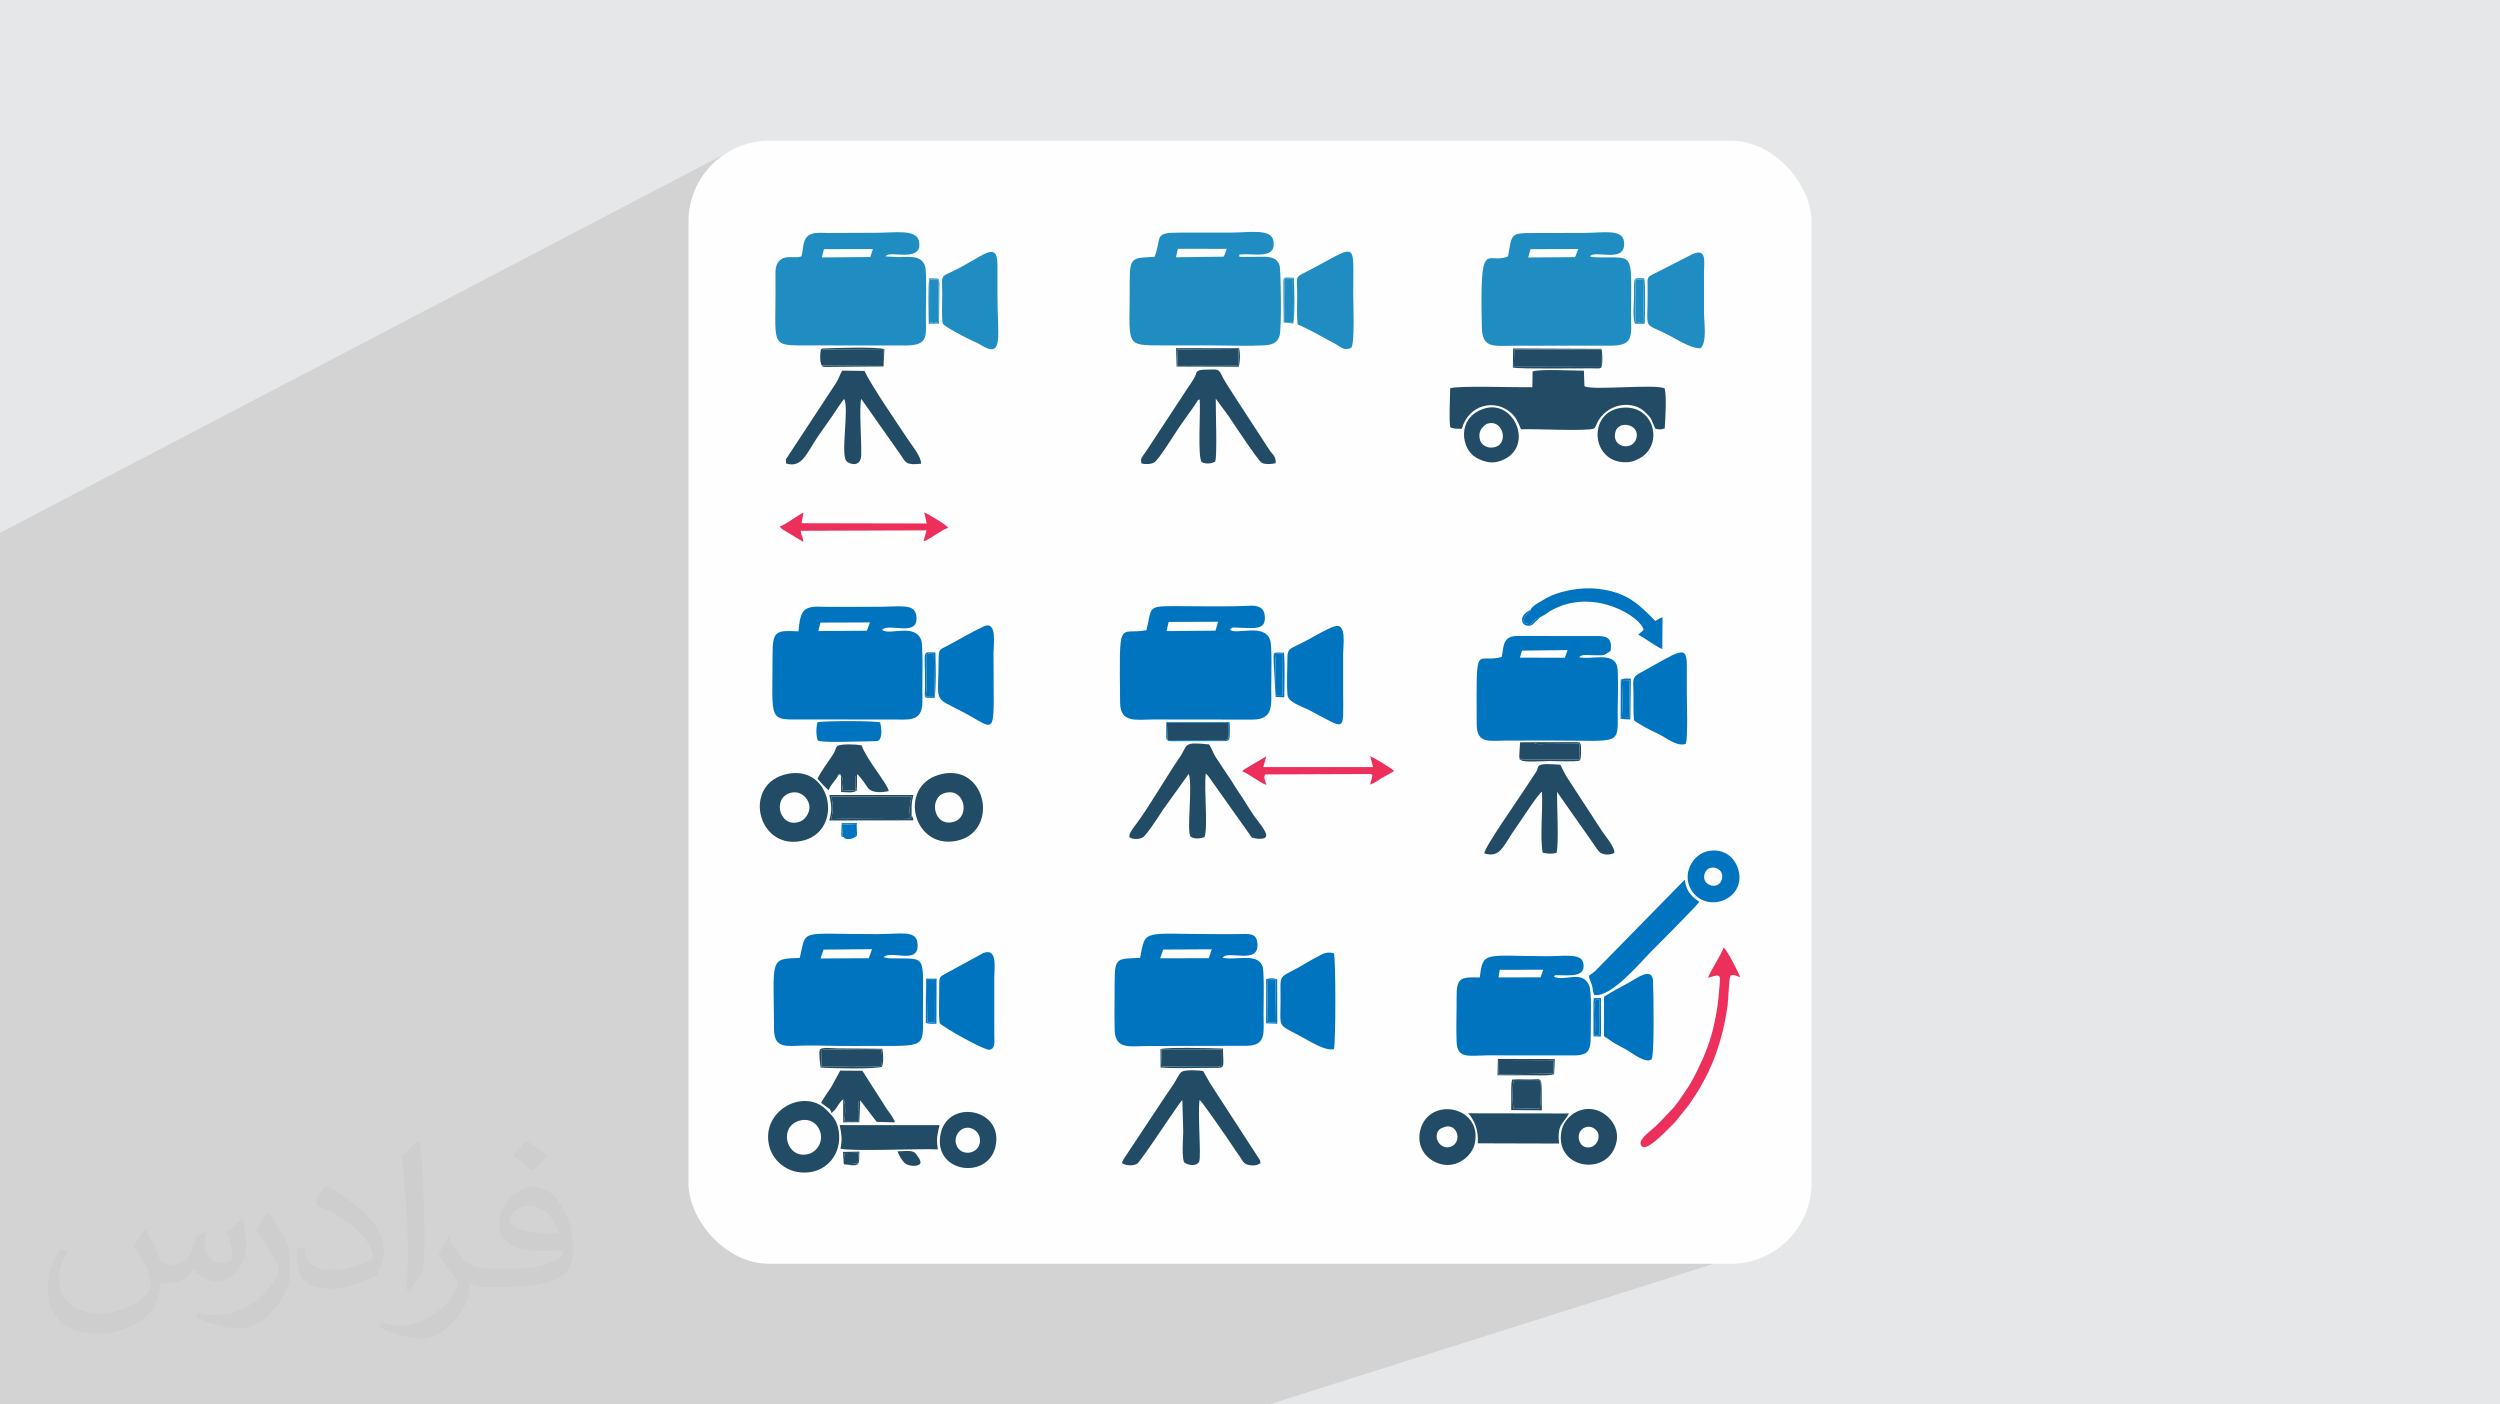 <?xml version="1.0" encoding="UTF-8"?>
<!DOCTYPE svg PUBLIC "-//W3C//DTD SVG 1.0//EN" "http://www.w3.org/TR/2001/REC-SVG-20010904/DTD/svg10.dtd">
<!-- Creator: CorelDRAW -->
<svg xmlns="http://www.w3.org/2000/svg" xml:space="preserve" width="94.192mm" height="52.917mm" version="1.0" style="shape-rendering:geometricPrecision; text-rendering:geometricPrecision; image-rendering:optimizeQuality; fill-rule:evenodd; clip-rule:evenodd"
viewBox="0 0 9404.92 5283.66"
 xmlns:xlink="http://www.w3.org/1999/xlink"
 xmlns:xodm="http://www.corel.com/coreldraw/odm/2003">
 <defs>
  <style type="text/css">
   <![CDATA[
    .fil3 {fill:#FEFEFE}
    .fil4 {fill:#0074BF}
    .fil5 {fill:#1F8CC2}
    .fil6 {fill:#224C66}
    .fil7 {fill:#EC305B}
    .fil2 {fill:#373435;fill-opacity:0.031}
    .fil1 {fill:#2B2A29;fill-opacity:0.102}
    .fil0 {fill:#E6E7E8}
   ]]>
  </style>
 </defs>
 <g id="Layer_x0020_1">
  <polygon class="fil0" points="-0,0 9404.92,0 9404.92,5283.66 -0,5283.66 "/>
  <polygon class="fil1" points="6532.25,3955.98 6723.22,4667.13 4773.4,5283.66 38.76,5283.66 -0,5283.66 -0,2004.49 2736.98,573.52 "/>
  <path class="fil2" d="M548.54 4627.69c17.95,27.21 29.6,53.36 40.96,82.43 8.45,16.91 12.93,48.09 52.57,48.09 11.61,0 28.28,-3.42 43.06,-11.61 16.63,-8.73 29.32,-21.94 35.94,-42l15.85 -53.36 38.57 -19.02 2.64 2.64c-5.27,20.09 -6.59,39.36 -6.59,54.43 0,44.63 38.57,61.56 69.22,61.56 17.95,0 34.09,-8.73 34.09,-25.11 0,-21.13 -8.98,-57.06 -20.62,-89.29 17.95,-17.95 35.94,-35.94 56.53,-50.47l3.17 1.6c8.98,38.04 14,75.56 14,100.66 0,24.57 -10.83,51.79 -19.81,69.49 -18.49,34.87 -51.25,62.62 -90.87,62.62 -30.1,0 -63.65,-15.07 -86.66,-43.06l-1.32 0c-21.66,26.96 -55.22,51.25 -108.86,51.25l-16.63 0c-2.64,35.41 -10.29,60.49 -21.94,82.95 -31.95,62.34 -126.81,106.47 -216.1,106.47 -124.17,0 -186.51,-71.59 -186.51,-166.96 0,-58.91 19.27,-113.6 48.88,-152.42l24.29 10.04c-18.49,35.41 -30.91,68.68 -30.91,101.45 0,89.29 72.66,131.83 156.4,131.83 77.68,0 173.83,-49.41 191.28,-106.72 -6.59,-62.62 -30.1,-91.93 -66.04,-148.99 10.83,-19.02 24.83,-38.04 42.28,-58.38l3.17 0 0 0 0 0 -0.02 -0.09zm1432.13 -336.04c26.15,16.39 51.79,35.66 76.87,57.85 -14,19.81 -31.45,37.79 -53.11,53.64 -25.11,-20.34 -50.19,-37.79 -75.84,-56.27 17.42,-19.55 34.62,-38.29 52.04,-55.22l0 0 0 0 0 0 0 0 0 0 0.03 0zm13.47 244.11c-42.28,0 -76.87,27.75 -76.87,48.34 0,44.13 84.53,57.85 185.72,57.31 -12.68,-51.79 -57.06,-105.68 -108.86,-105.68l0.01 0.03zm-94.86 236.19c54.96,0 103.04,-1.6 139.74,-10.83 40.96,-10.29 75.56,-30.91 75.56,-45.17 0,-3.7 0,-8.19 -1.32,-11.89 -22.98,2.11 -49.41,2.11 -72.38,2.11 -74.49,0 -131.55,-16.91 -154.02,-58.66 -5.55,-11.61 -9.51,-24.57 -9.51,-39.36 0,-40.43 17.42,-79.79 48.09,-107 25.61,-22.45 53.89,-36.44 82.67,-36.44 52.04,0 93.51,41.75 122.57,107.54 15.85,35.94 26.68,77.4 26.68,129.72 0,34.87 -9.51,64.19 -31.17,85.85 -40.43,39.11 -114.92,53.89 -229.04,53.89l-51.79 0 0 0 -13.47 0c-28.28,0 -48.62,-5.02 -64.72,-17.42l-2.64 0c0.79,6.59 1.32,12.93 1.32,19.02 0,25.61 -8.45,58.38 -25.61,84.53 -50.72,75.3 -105.68,108.04 -153.24,108.04 -48.09,0 -107,-18.49 -160.11,-42.54l9.51 -18.49c17.17,7.13 40.96,11.89 73.7,11.89 85.85,0 198.66,-82.43 212.66,-163 -3.17,-6.59 -8.98,-15.32 -17.17,-24.57 -25.11,-29.85 -40.96,-54.68 -55.75,-80.83 12.68,-25.11 24.29,-45.17 35.13,-63.4l4.49 -0.53c36.72,74.77 69.99,117.55 144.23,117.55l11.61 0 0 0 53.89 0 0 0 0 0 0 0 0 0 0 0 0.09 0.01zm-371.98 79c6.34,-34.34 6.87,-72.91 6.87,-108.86l0 -53.36c0,-99.6 -12.68,-244.36 -22.98,-338.68 17.95,-19.27 43.06,-42 62.87,-57.31l5.81 1.6c13.47,118.62 16.63,256 16.63,383.06 0,33.3 -1.32,65.79 -4.49,89.55 -1.85,30.1 -19.27,52.83 -56.53,87.7l-8.19 -3.7zm-382.8 -157.19c1.85,46.77 24.83,83.49 105.15,83.49 49.93,0 92.19,-12.93 138.96,-35.13 8.45,-3.7 12.93,-8.73 12.93,-12.93 0,-29.32 -22.45,-68.15 -60.23,-103.55 -36.72,-33.3 -85.34,-62.62 -130.76,-82.18 -15.6,-6.59 -20.62,-13.47 -20.62,-20.09 0,-13.47 17.95,-41.75 32.77,-62.09l5.02 -0.53c52.04,27.21 110.17,67.64 153.24,112.53 39.11,41.47 63.4,83.49 63.4,129.19 0,33.81 -10.29,65.51 -26.96,95.11 -57.06,28.79 -117.83,50.72 -178.06,50.72 -73.17,0 -123.1,-34.34 -123.1,-114.92 0,-8.73 0,-22.19 3.17,-39.64l25.11 0 0 0 0 0 0 0 0 0 0 0 -0.02 0zm-132.37 -132.9l45.45 73.45c16.63,27.21 32.23,56.81 32.23,103.55l0 59.7c0,48.34 -30.91,100.13 -80.83,151.38 -39.11,34.62 -73.7,49.41 -105.68,49.41 -47.55,0 -101.98,-14.79 -164.85,-41.75l7.13 -18.49c19.81,5.27 42.79,9.77 71.06,9.77 90.36,-0.53 182.8,-66.57 225.08,-147.15 5.02,-9.26 6.87,-17.95 6.87,-24.04 0,-9.26 -5.02,-19.55 -8.98,-28.79 -22.98,-43.31 -48.62,-82.95 -76.87,-119.68 14.79,-23.25 29.6,-45.7 45.7,-67.9l3.7 0.53 0 0 0 0 0 0 0 0 0 0 -0.02 0.01z"/>
  <rect class="fil3" x="2589.93" y="529.3" width="4225.03" height="4225.03" rx="304.59" ry="304.59"/>
  <g id="_2502615809184">
   <path class="fil4" d="M4396.4 2339.66l185.84 -0.69 -9.46 33.53 -184.19 1.68 7.81 -34.52zm-83.76 31.26c-105.53,19.36 -101.89,-56.36 -98.84,272.59 0.72,77.76 60.54,63.39 125.47,63.15l374.51 0.47c77.15,-1.49 68.79,-53.07 68.58,-120.19 -0.11,-33.47 4.04,-157.98 -4.47,-180.57 -23.46,-62.23 -123.78,-17.73 -150.49,-36.6 6.18,-13.1 16.07,-8.64 33.79,-8.21 60.69,1.47 103.49,9.89 96.49,-47.69 -3.84,-31.56 -29.5,-36.76 -60.05,-35 -74.68,4.31 -207.46,1.25 -285.89,1.34 -98.7,0.12 -77.51,8.08 -99.1,90.7z"/>
   <path class="fil5" d="M4431.26 935.98l183.64 0.17c-2.99,8.81 -7.52,22.99 -11.72,29.45l-179.35 2.28 7.43 -31.89zm-87.96 30.21c-80.17,4.82 -93.85,-2.31 -93.32,90.86 1.42,250.25 -26.17,241.65 129.55,242.28 63.05,0.26 126.15,-0.05 189.22,0.09 59.27,0.14 127.13,3.08 185.4,-0.22 31.5,-1.78 49.65,-8.04 59.16,-34.5 9.02,-25.1 5.22,-253.24 0.34,-266.86 -9.37,-26.15 -30.13,-32.41 -63.69,-31.81 -16.24,0.29 -32.19,0.21 -48.41,0.33 -50.7,0.36 -35.61,1.82 -40.35,-7.87 44.72,-9.59 143.39,23.91 128.98,-53.74 -8.42,-45.36 -89.95,-29.84 -161.05,-29.76 -61.71,0.07 -123.5,0.4 -185.2,0.07 -109.35,-0.6 -70.71,15.03 -100.65,91.12z"/>
   <path class="fil5" d="M3099.91 937.22l183.88 -0.35 -9.88 30.1 -182.66 1.44 8.66 -31.19zm-84.93 27.24c-21.83,9.07 -53.93,-5.18 -77.04,11.44 -22.2,15.96 -20.95,40.26 -20.6,73.09 2.77,255.98 -27.33,250.61 121.54,250.48l370.45 0.1c86.58,-0.59 73.43,-38.04 73.7,-113.68 0.12,-32.29 3.74,-162.05 -2.67,-183.41 -13.21,-44.02 -59.05,-35.75 -103.29,-35.22l-46.48 -2.81c12.78,-15.04 46.69,-3.34 86.88,-6.85 30.2,-2.64 47.44,-17.77 39.26,-52.03 -10.41,-43.69 -90.37,-30.2 -156.15,-29.88 -61.75,0.31 -123.45,0.77 -185.2,0.75 -28.44,-0.01 -60.2,-4.75 -78.54,13.44 -17.95,17.79 -14.42,49.34 -21.85,74.58z"/>
   <path class="fil4" d="M3086.2 2342.22l186.44 -0.72 -11.37 31.28 -182.53 1.22 7.47 -31.78zm-82.33 32.92c-84.18,-4.46 -97.25,-1.57 -97.37,82.95 -0.38,265.04 -20.39,248.59 124.32,248.44l370.44 0.49c79.1,0.24 68.45,-48.99 68.57,-120.09 0.05,-29.99 3.03,-161.75 -4.54,-180.28 -25.69,-62.95 -119.79,-14.77 -146.84,-36.99 23.85,-29.14 140.58,31.47 128.61,-53.57 -6.64,-47.14 -59.22,-33.23 -150.51,-33.32 -63.05,-0.07 -126.18,0.61 -189.22,0.14 -31.25,-0.23 -65.37,-4.68 -83.47,15.24 -14.09,15.5 -18.65,53.7 -19.97,76.98z"/>
   <path class="fil5" d="M5757.75 937.28l179.61 -0.54 -11.83 30.62 -176.56 1.19 8.79 -31.27zm-84.77 27.18c-79.32,35.03 -107.04,-84.33 -98.17,269.93 1.97,78.98 49.93,66.13 121.24,66.26l370.47 -0.37c82.17,-1.55 69.26,-43.45 69.44,-118.41 0.63,-246.04 15.29,-209.37 -134.25,-214.07 -3.83,-0.12 -7.31,-0.23 -11.08,-0.82l-6.12 -1.57c-0.66,-0.16 -1.94,-0.51 -2.83,-0.96 16.13,-26.54 137.12,30.03 127.9,-54.94 -5.36,-49.35 -77.19,-33.67 -151.85,-33.25 -61.74,0.35 -123.45,0.51 -185.19,0.36 -93.53,-0.22 -83.06,2.46 -99.56,87.83z"/>
   <path class="fil4" d="M3098.04 3572.42l182.48 -1.72 -12.16 34.09 -181.51 0.91 11.18 -33.28zm-89.31 31.04c-116.03,4.66 -98.19,-0.23 -96.89,267.91 0.38,78.23 50.1,62.34 118.99,61.86 61.53,-0.43 123.26,2.23 185.2,1.67 265.79,-2.37 257.09,18.23 256.12,-111.97 -1.82,-244.87 22.33,-213.49 -127.6,-217.93l-20.22 -3.5c23.91,-30.94 137.5,33.44 127.24,-54.21 -5.76,-49.28 -63.68,-33.13 -155.03,-33.15 -297.41,-0.05 -261.03,-21.53 -287.81,89.32z"/>
   <path class="fil4" d="M4558.51 3571.2l-11.01 33.41 -183.1 0.46 11.5 -32.89 182.61 -0.98zm-269.48 32.39c-82.62,3.91 -95.89,-4.36 -95.64,86.48 0.17,61.18 -1.73,124.53 -0.04,185.38 2.08,74.79 59.52,59.74 125.79,59.64l370.52 -0.92c76.26,-0.49 63.5,-51.01 63.75,-119.29 0.1,-30.1 3.4,-161.29 -3.93,-180.24 -19.83,-51.2 -97.89,-20.77 -149.7,-31.42 16.49,-31.02 138.18,28.19 130.63,-53.67 -3.18,-34.51 -22.49,-36.99 -56.85,-35.87 -32.39,1.06 -64.36,0.38 -96.74,0.42 -279.81,0.35 -266.91,-22.39 -287.78,89.48z"/>
   <path class="fil4" d="M5725.6 2447.59l171.45 -2.03 -10.01 28.93 -169.22 -0.45 7.79 -26.45zm-75.93 23.99c-99.53,26.94 -95.74,-69.28 -94.34,252.47 0.32,74.97 45.41,62.26 112.52,61.96 59.08,-0.27 118.06,-0.11 177.14,-0.08 255.29,0.14 241.26,19.82 240.74,-110.41 -0.13,-32.59 4.15,-146.61 -2.23,-169.77 -15.12,-54.92 -99.8,-22.34 -143.09,-33.34 10.88,-12.63 35.75,-7.43 57.58,-7.32 41.55,0.18 32.89,2.13 61.01,-16.45 9.42,-63.37 -30.03,-55.82 -81.15,-55.71l-269.96 -0.39c-53.11,0.47 -50.64,33.82 -58.22,79.04z"/>
   <path class="fil4" d="M5641.9 3648.45l163.58 -0.42 -9.71 28.65 -158.49 0.31 4.61 -28.54zm-74.92 28.8c-74.47,-2.23 -87.86,0.68 -87.29,77.24 0.4,53.92 -2.32,112.08 0.11,165.26 2.92,63.85 43.68,51.42 115.59,50.45l326.31 0.24c65.03,-0.31 62.75,-27.35 62.7,-103.22 -0.02,-33.49 4.28,-135.76 -6.38,-160.68 -25.46,-59.42 -94.41,-12.07 -132.28,-32.57 6.03,-7.03 -0.66,-5.45 31.22,-4.99 13,0.19 27.98,0.58 40.76,-0.72 27.37,-2.79 44.45,-14.18 38.72,-45 -7.19,-38.59 -73.05,-25.81 -139.61,-26.03 -232.53,-0.78 -238.13,-20.7 -249.84,80.02z"/>
   <path class="fil6" d="M5765.65 1397.29l-0.99 59.23c-52.86,1.79 -282.53,-6.71 -309.09,4.22 -0.76,41.53 -4.61,107.59 -0.25,146.24 16.39,7.79 25.86,5.46 43.89,6.19 26.76,-93.69 126.2,-112.63 184.41,-60.67 20.16,18 25.57,31.74 38.31,62.47 48.22,-2.62 251.08,8.56 274.98,-3 8.53,-9.04 9.31,-19.45 17.29,-31.86 43.25,-67.21 131.36,-71.41 172.77,-31.47 31.41,30.3 20.25,22.02 40.5,64.53 17.29,2.76 20.26,3.69 35.19,-1.58 2.27,-37.44 7.7,-119.66 -0.3,-150.61 -39.07,-17.32 -270.16,8.78 -301.82,-7.85l-1.98 -58.57c-44.33,0 -160.56,-7.19 -192.92,2.73z"/>
   <path class="fil6" d="M4454.05 4371.69c11.23,11.99 48.9,18.34 57.33,-2.42 7.98,-19.63 -6.21,-179.65 1.43,-231.43 8.93,5.72 85.78,117.46 99.22,136.68 16.74,23.93 32.04,48.83 48.99,71.98 9.91,13.55 14.46,27.64 27.54,33.2 14.68,6.25 38.7,6.62 48.52,-1.61 3.21,-3.91 6.9,6.55 3.06,-13.25l-160.22 -246.91c-8.9,-14.43 -19.62,-30.49 -28.42,-44.17l-24.89 -44.12c-14.24,-3.67 -69.2,-6.14 -80.95,2.57 -10.21,6.92 -14.95,21.36 -29.71,44.76 -9.78,15.52 -19.6,28.44 -29.36,43.03l-157.49 237.55c-8.3,13.94 -11.57,18.14 0.05,22.48 13.97,5.2 35.7,5.79 48.76,-2.08 11.08,-6.68 105.22,-148.23 120.26,-170.19l36.14 -52.42c1.99,-2.65 6.1,-7.96 7.28,-9.39 5.89,-7.15 1.49,-2.33 6.4,-7.21l3.3 118.99c-0.69,29.42 -5.76,90.66 2.77,113.95z"/>
   <path class="fil6" d="M4250.52 3150.63c11.56,8.01 36,6.78 48.31,-0.08 14.65,-8.16 65.84,-88.05 75.05,-102.54l98.25 -136.83c15.6,47.32 -9.5,219.07 7.1,236.37 14.93,9.91 35.95,7.29 52.1,1.9 14.17,-42.51 -2.97,-178.81 4.98,-239.57 8.46,7.53 16.63,19.63 24.44,31.25l148.7 209.72c3.2,1.62 19.93,4.43 24.44,4.67 63.29,3.38 9.55,-48.61 -18.92,-90.49 -20.34,-29.93 -36.63,-58.6 -57.01,-87.91 -9.71,-13.95 -16.69,-26.35 -26.64,-42.07 -9.73,-15.39 -18.62,-26.25 -29.03,-43.18 -9.58,-15.58 -18.37,-26.91 -28.8,-43.53 -8.51,-13.58 -16.69,-35.96 -24.81,-47.83 -102.36,-10.97 -78.27,1.95 -111.37,49.52 -45.43,65.29 -116.62,188.62 -162.12,248.85 -6.15,8.14 -25.99,33.06 -26.39,44.29 -0.26,7.36 -0.25,3.58 1.72,7.46z"/>
   <path class="fil6" d="M4294.21 1743.65c12.35,3.31 33.89,3.5 47.21,-3.56 17.41,-9.24 79.72,-111.75 97.3,-136.96l50.09 -70.48c4.8,-6.69 6.91,-10.52 11.27,-17.27 5.19,-8.05 5.88,-11.44 13.13,-12.58 3.91,44.04 -8.45,211.85 7.23,235.61 16.61,8.74 38.5,5.67 51.25,-2.03 7.83,-25.63 1.34,-193.12 1.93,-236.65l49.12 66.74c8.98,13.7 111.34,168.49 123.75,174.6 14.85,7.3 39.28,4.72 52.6,1.4 1.43,-26.95 -11.55,-31.68 -23.88,-50.24l-60.35 -92.71c-21.11,-33.49 -107.6,-162.59 -117.37,-184.59 -13.11,-29.49 -17.88,-25.06 -52.94,-24.54 -8.06,0.12 -27.21,0.13 -33.93,3.18 -13.07,5.91 -7.48,7.01 -14.64,21.96 -7.03,14.67 -20.29,32.34 -29.57,46.67l-151.68 230.95c-6.44,9.21 -21.37,27.88 -22.54,37.93l2.01 12.6z"/>
   <path class="fil6" d="M2957.35 1743.65c60.5,18.26 75.79,-37.53 122.73,-106.22l48.05 -68.41c7.23,-10.43 42.21,-63.86 47.62,-68.35 19.46,36.3 -15.52,213.69 9.66,235.12 10.54,10.72 52.36,23.11 54.39,-22.23 2.02,-45.45 -8.65,-187.24 0.38,-212.7l144.25 204.85c25,36.55 22.02,44.36 80.41,38.8 2.13,-25.2 -34.56,-69.28 -48.57,-90.55 -36.41,-55.32 -138.57,-203.19 -164.16,-258.59l-83.94 -1.11c-8.28,14.53 -14.24,33.1 -23.27,46.9l-188.52 287 0.99 15.48z"/>
   <path class="fil4" d="M5020.94 2356.17c-25.98,7.93 -74.18,35.97 -97.85,49.2 -16.52,9.24 -32.32,16.11 -48.31,24.43 -21.02,10.94 -30.86,13.82 -31.37,40.24 -0.76,38.68 -3.24,108.55 0.19,144.68 2.64,27.78 51.08,40.96 85.84,59.05 136.03,70.82 123.76,84.24 123.39,-66.7 -0.12,-48.3 -0.11,-96.63 -0.04,-144.93 0.05,-34.81 14.48,-120.12 -31.85,-105.97z"/>
   <path class="fil5" d="M6398.67 1309.56c23.5,-26.87 12.02,-93.11 11.86,-131.72 -0.2,-48.26 0.31,-96.72 -0.27,-144.93 -0.53,-44.29 14.45,-105.72 -47.52,-74.57l-141.34 72c-26.18,12.27 -23.74,16.2 -23.23,50.81 2.69,183.13 -26.78,119.92 97.62,189.54 22.68,12.7 78.07,44.26 102.87,38.86z"/>
   <path class="fil5" d="M4881.6 1220.41c15.21,6.08 32.15,15.39 48.78,22.98l94.06 50.83c21.15,11.73 31.12,26.25 57.91,14.89 15.49,-10.73 8.38,-176.27 8.36,-203.73 -0.17,-210.81 22.44,-184.91 -187.84,-77.03 -31.66,16.25 -22.78,14.5 -22.88,85.08 -0.05,33.38 -2.13,76.46 1.61,106.99z"/>
   <path class="fil4" d="M3700.61 2356.53c-50.08,23.09 -92.31,49.91 -140.51,74.87 -22.42,11.61 -28.78,10.31 -28.86,42.62 -0.42,176.34 -23.74,144.7 87.17,202.38 139.15,72.37 118.87,113.67 119.12,-218.28 0.03,-32.94 14.62,-125.35 -36.92,-101.59z"/>
   <path class="fil5" d="M3546.48 1217.98c19.58,18.21 63.79,39.47 93.6,55.27 18.34,9.74 33.18,14.39 51.37,25.47 85.42,52.03 60.72,-33.85 60.87,-193.34 0.04,-34.9 -0.07,-69.8 0.07,-104.7 0.43,-104.66 -55.14,-31.72 -183.06,26.88 -32.49,14.88 -24.76,16.03 -24.57,81.85 0.08,28.91 -3.06,82.85 1.73,108.58z"/>
   <path class="fil4" d="M3534.88 3849.43c22.34,20.6 170.48,103.35 188.01,99.75 22.06,-4.53 17.89,-30.68 17.68,-53.76 -0.21,-24.16 -0.12,-48.33 -0.16,-72.49 -0.06,-48.31 -0.05,-96.62 0.01,-144.93 0.05,-36.37 12.86,-113.19 -40.73,-92.93l-138.48 75.38c-23.71,13.74 -28.33,11.77 -27.83,45.49 0.62,42.53 -3.32,104.74 1.5,143.49z"/>
   <path class="fil4" d="M5018.32 3946.58c6.86,-29.53 7.15,-332.13 -0.13,-360.21 -30.85,-8.55 -44.73,4.49 -69.15,16.7 -21.23,10.61 -41.49,23.58 -61.44,34.9 -80.78,45.8 -70.19,20.3 -70.26,128.61 -0.07,99.95 -12.84,85.22 67.06,127.42 41.63,21.99 100.63,61.39 133.92,52.59z"/>
   <path class="fil6" d="M5583.87 3210.28c61.92,19.58 71.07,-30.14 122.59,-101.8 18.57,-25.81 77.92,-119.34 94.32,-129.99 3.97,65.33 -8.25,172.91 2.85,229.46 19.28,3.95 32.99,5.15 51.76,0.65 9.78,-31.28 1.49,-182.72 1.94,-229.85l138.75 197.82c7.92,10.89 16.01,25.87 25.12,31.52 15.66,9.71 38.49,7.97 51.56,0.71 4.69,-19.5 -34.69,-64.95 -46.19,-82.46l-133.47 -205.04c-8.78,-13.75 -16.07,-32.53 -23.59,-44.52 -92.15,-6.59 -79.31,1.42 -88.98,24.45l-46.33 70.16c-29.75,46.46 -149.13,215.16 -150.33,238.88z"/>
   <path class="fil4" d="M6146.78 2709.89c8.93,5.41 12.16,8.78 20.78,13.88 7.75,4.58 15.31,8.99 22.85,13.23 15.6,8.8 32.07,16.36 48.49,24.13 31.45,14.89 68.03,48.45 103.05,37.43 8.58,-29.62 3.74,-153.38 3.79,-195.51 0.03,-33.57 -0.02,-67.13 0.06,-100.7 0.2,-82.26 -31.73,-49.32 -174.35,28.18 -34.93,18.98 -26.7,30.41 -26.31,76.54 0.28,33.48 -0.97,69.76 1.64,102.81z"/>
   <path class="fil4" d="M5998 3743.3c62.41,9.22 167.37,-116.41 210.62,-160.68 8.59,-8.8 178.19,-177.51 183.9,-190.43 -25.83,-16.61 -49.4,-38.49 -54.36,-82.06 -1.03,0.69 -2.53,0.49 -3.05,2.12l-334.05 340.7c-25.02,22.99 -30.37,6.86 -14.22,47.96 6.64,16.87 3.96,29.59 11.15,42.39z"/>
   <path class="fil4" d="M6034.3 3749.79l-0.44 148.17 39.82 26.68c15.37,9.16 31.48,16.36 47.01,25.68 21.08,12.66 69.84,50.73 92.31,35.41 11.7,-18.73 7.29,-251.92 5.6,-295.21 -2.19,-56.18 -65.12,-8.08 -86.95,3.9 -31.77,17.42 -68.97,36.2 -97.35,55.38z"/>
   <path class="fil6" d="M3003.9 4217.03c39.85,-13.31 70.69,8.56 81.01,38.67 13.59,39.65 -11.82,75.56 -39.65,84.45 -83.78,26.78 -119.8,-96.91 -41.36,-123.12zm-112.87 80.98c9.77,66.98 71.73,121.08 151.35,112.35 71.54,-7.84 123.97,-71 113.33,-152.32 -5.94,-45.34 -27.01,-63.29 -48.76,-84.59 -79.36,-77.77 -234.44,-2.43 -215.92,124.56z"/>
   <path class="fil6" d="M3552.9 2983.72c76.87,-23.49 98.38,89.64 35.19,107.85 -75.47,21.75 -95.77,-89.33 -35.19,-107.85zm-5.92 -72.75c-171.76,34.25 -117.9,283 48.06,252.87 164.78,-29.91 119.36,-286.25 -48.06,-252.87z"/>
   <path class="fil6" d="M2969.61 2984.05c35.54,-12.3 62.95,10.8 72.17,34.78 12.06,31.42 -10.69,63.31 -30.7,71.27 -75.34,29.99 -108.13,-82.98 -41.47,-106.05zm-6.24 -72.93c-171.35,33.84 -117.29,283.86 48.44,253.14 164.56,-30.51 121.39,-286.67 -48.44,-253.14z"/>
   <path class="fil6" d="M5865.11 4302.01c-7.92,-75.14 16.15,-72.42 37.14,-113.19l-378.52 -0.68c24.22,28.81 38.96,63.31 35.62,112.99l305.76 0.88z"/>
   <path class="fil7" d="M6425.62 3678.57c55.51,-18.12 45.71,-11.27 40.73,57.88 -2.67,36.99 -8.53,72.38 -16.03,108.59 -14.56,70.34 -37.24,125.64 -65.81,183.39 -15.44,31.19 -26.83,52.01 -45.66,79.11 -17.33,24.94 -32.65,50.12 -53.79,70.96 -22.2,21.87 -36.41,40.39 -61.87,63 -22.76,20.22 -66.91,51.39 -46.43,70.99 21.49,20.57 98.38,-66.51 123.89,-90.15l41.58 -51.38c10.18,-12.2 16.11,-21.61 25.28,-35.09 73.19,-107.56 113.73,-223.3 131.81,-355.25 3.41,-24.89 3.99,-95.09 10.85,-110.68 16.98,-5.84 18.64,2.34 36.42,5.59 -2.87,-8.28 -46.39,-98.07 -62.31,-110.99 -13.77,36.42 -52.42,91.5 -58.68,114.03z"/>
   <path class="fil6" d="M3158.86 4232.56c7.29,35.84 10.08,51.69 2.97,88.5 37.97,11.72 299.46,-0.75 366.26,2.92 -5.94,-40.87 -2.34,-52.81 6.42,-91.22l-375.64 -0.19z"/>
   <path class="fil4" d="M5758 2294.03c-3.31,8.14 -1.01,4.12 -6.56,10.03 -8.56,9.13 -18.99,12.8 -19.72,33.27 9.81,9.52 10.48,9.32 27.38,11.01 11.6,-12.9 18.2,-21.73 35.52,-26.92 10.94,-3.52 27.1,-17.23 41.04,-25.01 160.12,-89.27 339.24,25.65 347.61,73.13l-20.59 18.14c27.04,13.58 66.03,44.5 90.77,54.28l0.96 -119.85c-11.28,3.52 -17.6,7.94 -26.69,14.11 -61.79,-61.51 -104.44,-108.17 -216.9,-121.16 -63.26,-7.31 -150.9,7.08 -205.53,42.06 -16.28,10.41 -40.56,20.72 -47.29,36.9z"/>
   <path class="fil6" d="M5965.84 4240.36c22.41,-7.19 43.58,10.12 47.31,26.53 4.91,21.65 -10.44,42.96 -26.32,47.86 -49.68,15.3 -67.11,-59.59 -20.99,-74.39zm115.71 53.62c11.62,-59.75 -36.94,-110.5 -84.78,-120.13 -61.36,-12.34 -114.86,33.12 -123.29,84.55 -23.42,142.79 181.9,170.1 208.07,35.58z"/>
   <path class="fil6" d="M5428.64 4241.99c49.63,-23.79 75.83,49.49 32.42,70.56 -9.62,4.66 -20.46,5.05 -30.25,0.98 -28.73,-11.95 -34.04,-49.75 -14.23,-65.64 8.26,-6.62 0.46,-0.34 12.06,-5.9zm119.37 60.04c30.54,-141.52 -172.71,-179.21 -204.95,-50.71 -15.22,60.68 19.82,113.54 78.96,128.4 59.74,15.01 115.79,-30.48 125.99,-77.68z"/>
   <path class="fil6" d="M3171.88 4135.87c11.37,8.44 7.69,66.78 4.24,82l53.74 -0.24c-0.93,-16.64 -4.8,-65.72 1.61,-78.22 -3.65,17.73 -4.82,65.11 1.23,82.24l3.38 -82.41 61.97 81.16 68.61 1.93c-4.32,-15.66 -19.57,-35.31 -29.69,-48.95l-92.77 -145.14 -83.34 -0.66 -33.4 61.3c-10.89,17.21 -30.66,43.16 -38.37,60.17l22.29 16.47c10.26,6.87 13.22,7.11 16.55,22.19l13.63 -13.05c8.73,-10.76 16.63,-29.28 30.32,-38.77z"/>
   <path class="fil6" d="M3596.23 4302.03c-6.9,-27.06 12.26,-52.65 32.44,-57.96 28.51,-7.52 52.49,13.51 56.85,35.09 12.57,62.23 -74.74,80 -89.29,22.88zm148.58 12.08c33.29,-143.39 -176.39,-182.06 -205.71,-50.86 -33.11,148.2 176.15,178.14 205.71,50.86z"/>
   <path class="fil6" d="M6156.08 1648.88c-14.21,49.52 -93.45,34.98 -79.52,-22.28 12.05,-49.54 94.41,-29.59 79.52,22.28zm-52.54 -115.03c-137.23,12.4 -119.54,221.07 27.26,204.14 13.32,-1.53 25.1,-7.57 35.45,-12.9 93.56,-48.24 59.49,-202.29 -62.71,-191.24z"/>
   <path class="fil6" d="M3163.83 2920.42c11.91,8.31 6.95,36.23 3.89,54.67l51.6 -1.64c-2.59,-15.78 -5.21,-44.14 0.98,-56.55 -0.51,13.23 -3.8,46.18 3.64,55.64l0.11 -59.91c13.7,8.66 31.57,39.07 41.24,51.68 15.4,20.08 54.29,17.3 78.03,11.64 -3.3,-26.01 -82.36,-116.82 -102.24,-172.09 -21.52,-4.05 -72.4,-6.05 -91.74,2.22 -8.26,13.02 -6.23,18.11 -15.81,32.82 -16.29,25.01 -51.23,71.78 -57.88,91.24 1.6,2.2 33.98,37.55 41.73,42.91 5.36,-16.69 19.67,-31.58 30.89,-47.37 7.94,-11.17 -0.18,-7.34 12.44,-14l3.11 8.75z"/>
   <path class="fil6" d="M5593.74 1594.47c57.32,-20.57 83.62,68.63 33.89,86.34 -26.13,9.3 -52.96,-3.31 -59.56,-24.7 -4.31,-13.98 -3.89,-26.8 3.02,-39.87 3.23,-6.08 15.42,-19.17 22.66,-21.77zm-11.77 -56.89c-104.46,34.84 -84.06,152.3 -30.03,183.19 23.66,13.53 53.94,24.86 85.94,15.32 141.55,-42.23 62.45,-237.98 -55.91,-198.51z"/>
   <path class="fil4" d="M6476.25 3311.63c-14.8,40.35 -83.19,16.49 -61.33,-29.99 16.46,-34.97 78.03,-15.54 61.33,29.99zm-46.32 -110.68c-63.55,10.43 -104.16,88.56 -66.88,148.02 55.73,88.89 199.75,37.43 178.6,-68.88 -9.69,-48.72 -51.1,-89.1 -111.72,-79.14z"/>
   <path class="fil6" d="M3433.82 3074.12l-4.34 -5.59c-8.32,23.15 -11.12,-42.15 -0.01,-71.65l-301.68 -0.27c6.63,34.25 7.65,46.95 -0.61,85.12 37.25,-4.59 282.42,2.59 296.88,-2.25l9.77 -5.36z"/>
   <path class="fil7" d="M3486.41 1969.31l-470.88 -0.98 7.12 -40.32c-24.75,12.52 -68.21,46.36 -89.26,52.55 6.03,7.4 0.18,2.1 9.69,10.04 2.83,2.36 8.24,5.58 12.39,7.97l66.11 39.64c0.94,-16.8 -8,-21.01 -9.15,-41.36l473.03 -1.65 -11.16 41.04c15.7,-5.37 2.07,0.22 14.23,-5.81 21.44,-10.64 57.43,-38.81 78.92,-44.75 -8,-12.43 -80.75,-54.69 -90.66,-58.33l9.63 41.96z"/>
   <polygon class="fil6" points="5694.84,1379.71 6024.25,1380.5 6022.66,1314.1 5696.83,1314.73 "/>
   <path class="fil7" d="M4673.06 2901.43c28.34,11.64 63.34,41.47 90.79,51.52 -3.89,-18.79 -12.53,-28.68 -3.68,-39.62l398.23 -1.45c4.36,6.98 5.98,-2.32 2.11,16.68 -1.32,6.46 -4.6,14.57 -6.51,22.95 19.79,-5.69 22.35,-12.04 46.76,-26.06 14.63,-8.4 29.99,-15.81 43.92,-24.93 -6.13,-8.56 -81.66,-53.15 -90.15,-56.29l10.79 41.37 -412.97 0.18 11.59 -40.81 -84.22 50.03c-3.65,3.12 -3.82,3.49 -6.65,6.43z"/>
   <path class="fil4" d="M3076.82 2786.39c24.76,8.3 132.01,2.85 175.43,2.91l47.68 -1.29c22.94,-6.51 15.35,-53.79 11.04,-70.31 -18.88,-6.48 -206.51,-6.06 -235,-1.04 -6.66,20.51 -6.2,52.36 0.85,69.73z"/>
   <path class="fil6" d="M4391.75 2784.17l217.29 0.47c20.06,-2.68 11.99,-25.67 13.68,-65.62l-232.72 -0.65 1.75 65.8z"/>
   <path class="fil6" d="M3089.93 3951.4c-0.3,0.68 -0.72,1.06 -0.76,2.09l1.2 59.67c27.57,-1.55 202.37,3.39 224.76,-3.14 4.65,-15.1 3.65,-43.1 0.93,-61.79 -53.7,-3.4 -136.25,0.49 -196.73,-0.44 -4.47,-0.07 -11.97,-0.56 -16.2,-0.11l-10.21 2.41c-0.76,0.22 -2.02,0.83 -2.99,1.31z"/>
   <path class="fil6" d="M4540.58 4013.36c9.44,0.1 18.89,-0.01 28.28,-0.03 19,-0.04 16.86,0.28 28.18,-5.73l-0.19 -59.79 -228 -0.48 2.55 64.92 169.19 1.11z"/>
   <path class="fil6" d="M3091.66 1375.27l230.27 1.52 0.86 -63.57 -179.24 0.85c-19.49,0.14 -47.23,4.43 -50.63,-3.03 -8.59,8.74 -2.67,-2.97 -6.11,12 -1.99,8.63 -2.8,41.75 4.85,52.23z"/>
   <polygon class="fil6" points="4430.29,1376.62 4658.2,1376.11 4659.25,1312.85 4428.48,1314.51 "/>
   <path class="fil6" d="M5722.94 2859.52c2.31,-9.25 -1.54,-8.58 5.31,-2.38l212.66 0.24 1.11 -59.54 -129.21 0.95c-6.22,0.13 -14.35,0.87 -20.26,0.62 -14.2,-0.61 -16.02,-1.39 -23.36,-7.19l-50.85 0.37 -3 52.15c3.63,19.45 -2.33,8.31 7.61,14.78z"/>
   <path class="fil6" d="M5637.79 4042.14l202.32 -3.42c0.92,-0.24 2.27,-0.8 3.37,-1.28l2 -49.07 -206.73 -0.78 -0.97 54.55z"/>
   <path class="fil6" d="M5693.73 4066.55c-3.99,22.12 -5.82,85.51 1.26,104.85l97.7 -2.24c5.1,-26.46 -2.38,-70.84 2.96,-102.9l-101.92 0.29z"/>
   <path class="fil5" d="M3498.81 1213.42c4.86,0.58 10.19,1.74 15.35,1.59l11.09 -2.09c0.68,-1.34 2.25,-0.91 4.51,-1.38l0.97 -159.75 -32.91 -0.15 0.99 161.78z"/>
   <polygon class="fil5" points="4833.23,1211.78 4865,1212.47 4863.68,1047.65 4832.66,1047.61 "/>
   <polygon class="fil4" points="4769.31,3847.24 4800.2,3846.59 4798.41,3685.29 4767.12,3686.58 "/>
   <path class="fil5" d="M6174.62 1218.2l-3.48 0.08c4.45,-4.4 1.06,-6.11 9.92,-8.23l3.56 -157.28 -31.72 -1.9 -0.57 159.18c11.82,2.63 11.16,0.24 22.29,8.15z"/>
   <path class="fil4" d="M3484.34 2462.14c-1.18,45.43 5.46,118.01 -2.41,158.95l33.53 0.61 -2.29 -165.35c-12.67,1.41 -19.18,0.32 -28.84,5.79z"/>
   <polygon class="fil4" points="3488.72,3846.87 3517.02,3846.35 3517.49,3685.93 3486.27,3686.28 "/>
   <path class="fil6" d="M3433.82 3074.12l-9.77 5.36c-14.46,4.83 -259.63,-2.35 -296.88,2.25 8.26,-38.17 7.24,-50.87 0.61,-85.12l301.68 0.27c-11.11,29.51 -8.31,94.81 0.01,71.65 0.35,-37.1 -2.14,-40.95 6.51,-77.7l-315.62 -0.05c6.95,41.98 11.02,53.21 -0.6,95.78l316.48 -0.48 -2.43 -11.95z"/>
   <path class="fil4" d="M4800.76 2617.71l24.18 0.06 1.28 -159.64 -30.28 1.98c8.06,44.39 -5.26,117.63 4.82,157.6z"/>
   <path class="fil4" d="M6101.07 2558.42c2.28,33.44 4.79,113.58 -0.51,143.25l28.44 -1.58 1.44 -140.91 -29.37 -0.77z"/>
   <path class="fil6" d="M3376.43 4331.26c4.36,13.27 16.88,34.82 27.43,44.52 10.55,9.71 45.54,15.84 57.26,2.43 8.51,-9.73 -16.33,-39.62 -20.89,-42.73 -14.26,-9.72 -44.79,-3.85 -63.8,-4.22z"/>
   <path class="fil6" d="M5696.83 1314.73l325.84 -0.63 1.59 66.4 -329.41 -0.79 1.99 -64.98zm-5.46 67.98c23.59,6.16 250.43,2.26 306.92,3.04 24.39,0.33 28.26,3.26 29.42,-22.26 0.76,-16.71 0.53,-35 -3.09,-51.18l-332.36 -1.45 -0.89 71.85z"/>
   <path class="fil6" d="M5722.94 2859.52c2.7,9.39 90.47,3.44 105.97,3.5 27.68,0.11 89.79,3.1 112.3,-1.05 3.12,-4.64 2.87,0.48 5.45,-12.21 0.97,-4.73 3.13,-46.06 -1.13,-51.6 -6.91,-6.32 8.85,-3.88 -15.69,-6.27l-160.67 0.33c7.35,5.8 9.17,6.58 23.36,7.19 5.91,0.25 14.04,-0.49 20.26,-0.62l129.21 -0.95 -1.11 59.54 -212.66 -0.24c-6.85,-6.2 -3.01,-6.87 -5.31,2.38z"/>
   <path class="fil6" d="M4371.38 4012.26l-2.55 -64.92 228 0.48 0.19 59.79c-11.31,6.01 -9.18,5.69 -28.18,5.73 -9.39,0.02 -18.84,0.13 -28.28,0.03l-169.19 -1.11zm-5.81 -65.54l0.59 69.14c37.99,4.23 151.8,1.23 202.68,1.38 40.2,0.12 33.89,2.04 31.73,-72.63 -50.84,-1.83 -213.62,-5.51 -235,2.12z"/>
   <path class="fil4" d="M3173.59 3148.54c3.44,9.28 19.1,8.94 29.87,6.49l6.52 -2.38c0.89,-0.36 2.13,-1.29 2.82,-1.62 0.68,-0.33 1.89,-1.05 2.68,-1.77l3.78 -0.89 3.08 -48.36 -55.23 2.75 3.42 45.32 3.06 0.45z"/>
   <path class="fil6" d="M3089.17 3953.48c0.04,-1.03 0.46,-1.41 0.76,-2.09 0.97,-0.48 2.23,-1.09 2.99,-1.31l10.21 -2.41c4.22,-0.45 11.72,0.04 16.2,0.11 60.48,0.93 143.03,-2.97 196.73,0.44 2.73,18.68 3.72,46.69 -0.93,61.79 -22.39,6.53 -197.19,1.59 -224.76,3.14l-1.2 -59.67zm-1.89 62.43c35.62,3.53 208.19,6.57 230.66,-2.67 6.41,-16.57 5.72,-47.76 1.11,-67.85l-171.48 -1.52c-14.2,0.06 -57.41,-5.75 -63.12,4.95 -4.81,9.02 0.58,58.75 2.84,67.08z"/>
   <path class="fil6" d="M5693.73 4066.55l101.92 -0.29c-5.33,32.06 2.15,76.44 -2.96,102.9l-97.7 2.24c-7.08,-19.34 -5.25,-82.73 -1.26,-104.85zm-8.51 70.41l-0.04 39.17 115.13 0.85c-2.21,-136 7.63,-115.99 -43.86,-116.12 -22.56,-0.06 -45.31,-1.02 -67.79,0.34 -5.06,16.5 -3.34,54.04 -3.43,75.77z"/>
   <path class="fil6" d="M5638.76 3987.59l206.73 0.78 -2 49.07c-1.11,0.48 -2.46,1.04 -3.37,1.28l-202.32 3.42 0.97 -54.55zm-5.2 57.5c35.91,0.7 71.55,0.17 106.77,-0.03 23.61,-0.13 90.05,2.88 106.18,-3.89l2.77 -57.07 -214.33 -0.45 -1.39 61.45z"/>
   <path class="fil5" d="M6174.62 1218.2c-11.12,-7.91 -10.46,-5.52 -22.29,-8.15l0.57 -159.18 31.72 1.9 -3.56 157.28c-8.87,2.12 -5.47,3.82 -9.92,8.23l15.93 -0.41c1.6,-31.04 3.99,-146.31 -1.87,-170.87 -43.9,-1.1 -37.61,-7.06 -37.96,66.43 -0.12,25.32 -6.32,86.32 3.74,104.3l23.64 0.47z"/>
   <path class="fil4" d="M5999.7 3895.48l17.18 -1.67 0.23 -134.19c-20.63,2.38 -18.16,-1.58 -16.76,59.28 0.56,24.43 1.42,52.35 -0.65,76.57z"/>
   <path class="fil6" d="M3173.58 4372.74c1.79,8.97 -0.9,6.25 7.91,8.28l45.39 -4.46 3.39 -39.71 -53.42 1.09 -3.28 34.81z"/>
   <path class="fil6" d="M4428.48 1314.51l230.77 -1.66 -1.05 63.25 -227.9 0.51 -1.82 -62.11zm-2.05 64.38l233.57 0.81c5.82,-20.69 6.39,-51.35 1.36,-69.73l-237.09 -0.31 2.17 69.24z"/>
   <path class="fil6" d="M3091.66 1375.27c3.62,5.73 7,5.1 23.47,5.09l208.73 -1.91 3.33 -64.79c-20.64,-9.68 -200.17,-4.57 -234.29,-2.63 3.4,7.46 31.14,3.17 50.63,3.03l179.24 -0.85 -0.86 63.57 -230.27 -1.52z"/>
   <path class="fil4" d="M4767.12 3686.58l31.28 -1.29 1.8 161.3 -30.89 0.65 -2.19 -160.66zm-4.04 163.18l41.96 1.49 -0.31 -167.26c-14.34,-4.91 -26.87,-4.64 -41.31,-0.57l-0.34 166.34z"/>
   <path class="fil4" d="M3484.34 2462.14c9.66,-5.47 16.17,-4.38 28.84,-5.79l2.29 165.35 -33.53 -0.61c7.87,-40.94 1.23,-113.52 2.41,-158.95zm-4.37 120.78c-0.06,49.44 -10.58,40.99 36.62,42.41 5.51,-58.33 3.89,-112.06 2.29,-170.76 -52.12,0.41 -38.7,-19.23 -38.91,128.36z"/>
   <path class="fil4" d="M3486.27 3686.28l31.22 -0.35 -0.48 160.42 -28.3 0.52 -2.45 -160.59zm-3.41 162.06c13.14,4.5 23.63,2.98 40.04,2.94l0.52 -169.57 -39.94 0.14 -0.62 166.5z"/>
   <path class="fil4" d="M4391.75 2784.17l-1.75 -65.8 232.72 0.65c-1.69,39.95 6.38,62.94 -13.68,65.62l-217.29 -0.47zm0 0c4.05,5.35 10.47,4.11 23.87,4.08l193.56 -0.08c18.09,-2.31 16.85,-8.65 17.48,-36.15 0.31,-13.55 0.45,-22.37 -1.71,-35.82l-237.32 -0.24 -0.47 60.11c2.29,8.68 1.99,5.31 4.58,8.09z"/>
   <path class="fil4" d="M4800.76 2617.71c-10.08,-39.97 3.24,-113.21 -4.82,-157.6l30.28 -1.98 -1.28 159.64 -24.18 -0.06zm-9.09 -123.36l7.29 127.53 32.55 1.3c0.3,-47.94 2.91,-119.01 -1.16,-167.87 -45.87,-1.46 -38.88,-4.27 -38.68,39.04z"/>
   <path class="fil4" d="M6101.07 2558.42l29.37 0.77 -1.44 140.91 -28.44 1.58c5.3,-29.68 2.79,-109.81 0.51,-143.25zm-4.37 146.3l36.62 1.84 1.82 -153.16c-15.88,-0.57 -24.31,-2.67 -38.03,3.75l-0.41 147.57z"/>
   <path class="fil4" d="M5999.7 3895.48c2.07,-24.22 1.21,-52.14 0.65,-76.57 -1.4,-60.86 -3.86,-56.9 16.76,-59.28l-0.23 134.19 -17.18 1.67zm-3.88 -140.47l-1.35 19.6 0.21 92.61 0.16 31.41 27.35 0.96 0.86 -20.29 -0.16 -4.03 0.01 -36.24 -0.24 -84.77 -26.84 0.75z"/>
   <path class="fil5" d="M4832.66 1047.61l31.01 0.04 1.33 164.82 -31.77 -0.7 -0.57 -164.16zm-4.36 93.99l0.79 71.36 36.02 4.04c6.73,-22.97 4.4,-143.23 2.21,-172.19 -38.28,0.13 -39.86,-9 -39.22,28.14 0.4,22.81 0.26,45.82 0.21,68.65z"/>
   <path class="fil5" d="M3498.81 1213.42l-0.99 -161.78 32.91 0.15 -0.97 159.75c-2.27,0.47 -3.83,0.04 -4.51,1.38l-11.09 2.09c-5.15,0.15 -10.48,-1.01 -15.35,-1.59zm-4.79 4.41l38.6 -0.56 1.15 -128.01c0.09,-16.53 2.74,-29.74 -4.2,-41.26l-33.24 -1.19c-6.22,23.08 -2.68,139.43 -2.31,171.01z"/>
   <path class="fil6" d="M3232.7 4221.64c-6.05,-17.12 -4.88,-64.5 -1.23,-82.24 -6.41,12.5 -2.54,61.58 -1.61,78.22l-53.74 0.24c3.44,-15.22 7.13,-73.56 -4.24,-82l0.22 86.34 60.6 -0.57z"/>
   <path class="fil4" d="M5794.62 2321.43c-17.31,5.19 -23.91,14.02 -35.52,26.92 -16.89,-1.7 -17.57,-1.5 -27.38,-11.01 0.73,-20.47 11.16,-24.14 19.72,-33.27 5.55,-5.91 3.25,-1.9 6.56,-10.03 -55.24,27.67 -29.4,69.44 2.46,58.38 12.04,-7.44 7.34,-5.81 16.68,-14.47l15.44 -13.94c0.5,-0.54 1.36,-1.72 2.04,-2.58z"/>
   <path class="fil6" d="M3163.83 2920.42l0.48 59c15.32,0.26 49.63,5.89 59.64,-6.89 -7.45,-9.46 -4.15,-42.41 -3.64,-55.64 -6.19,12.41 -3.56,40.78 -0.98,56.55l-51.6 1.64c3.06,-18.44 8.02,-46.36 -3.89,-54.67z"/>
   <path class="fil6" d="M3173.58 4372.74l3.28 -34.81 53.42 -1.09 -3.39 39.71 -45.39 4.46c56.48,8.75 49.87,-0.25 51.45,-48.78l-61.58 1.15 2.22 39.35z"/>
   <path class="fil4" d="M3173.59 3148.54l-3.06 -0.45 -3.42 -45.32 55.23 -2.75 -3.08 48.36 -3.78 0.89c12.37,-5.75 7.85,-2.71 8.16,-52.83l-57.16 0.18 -1.79 45.07c5.42,13.29 0.78,4.49 8.91,6.85z"/>
  </g>
 </g>
</svg>

